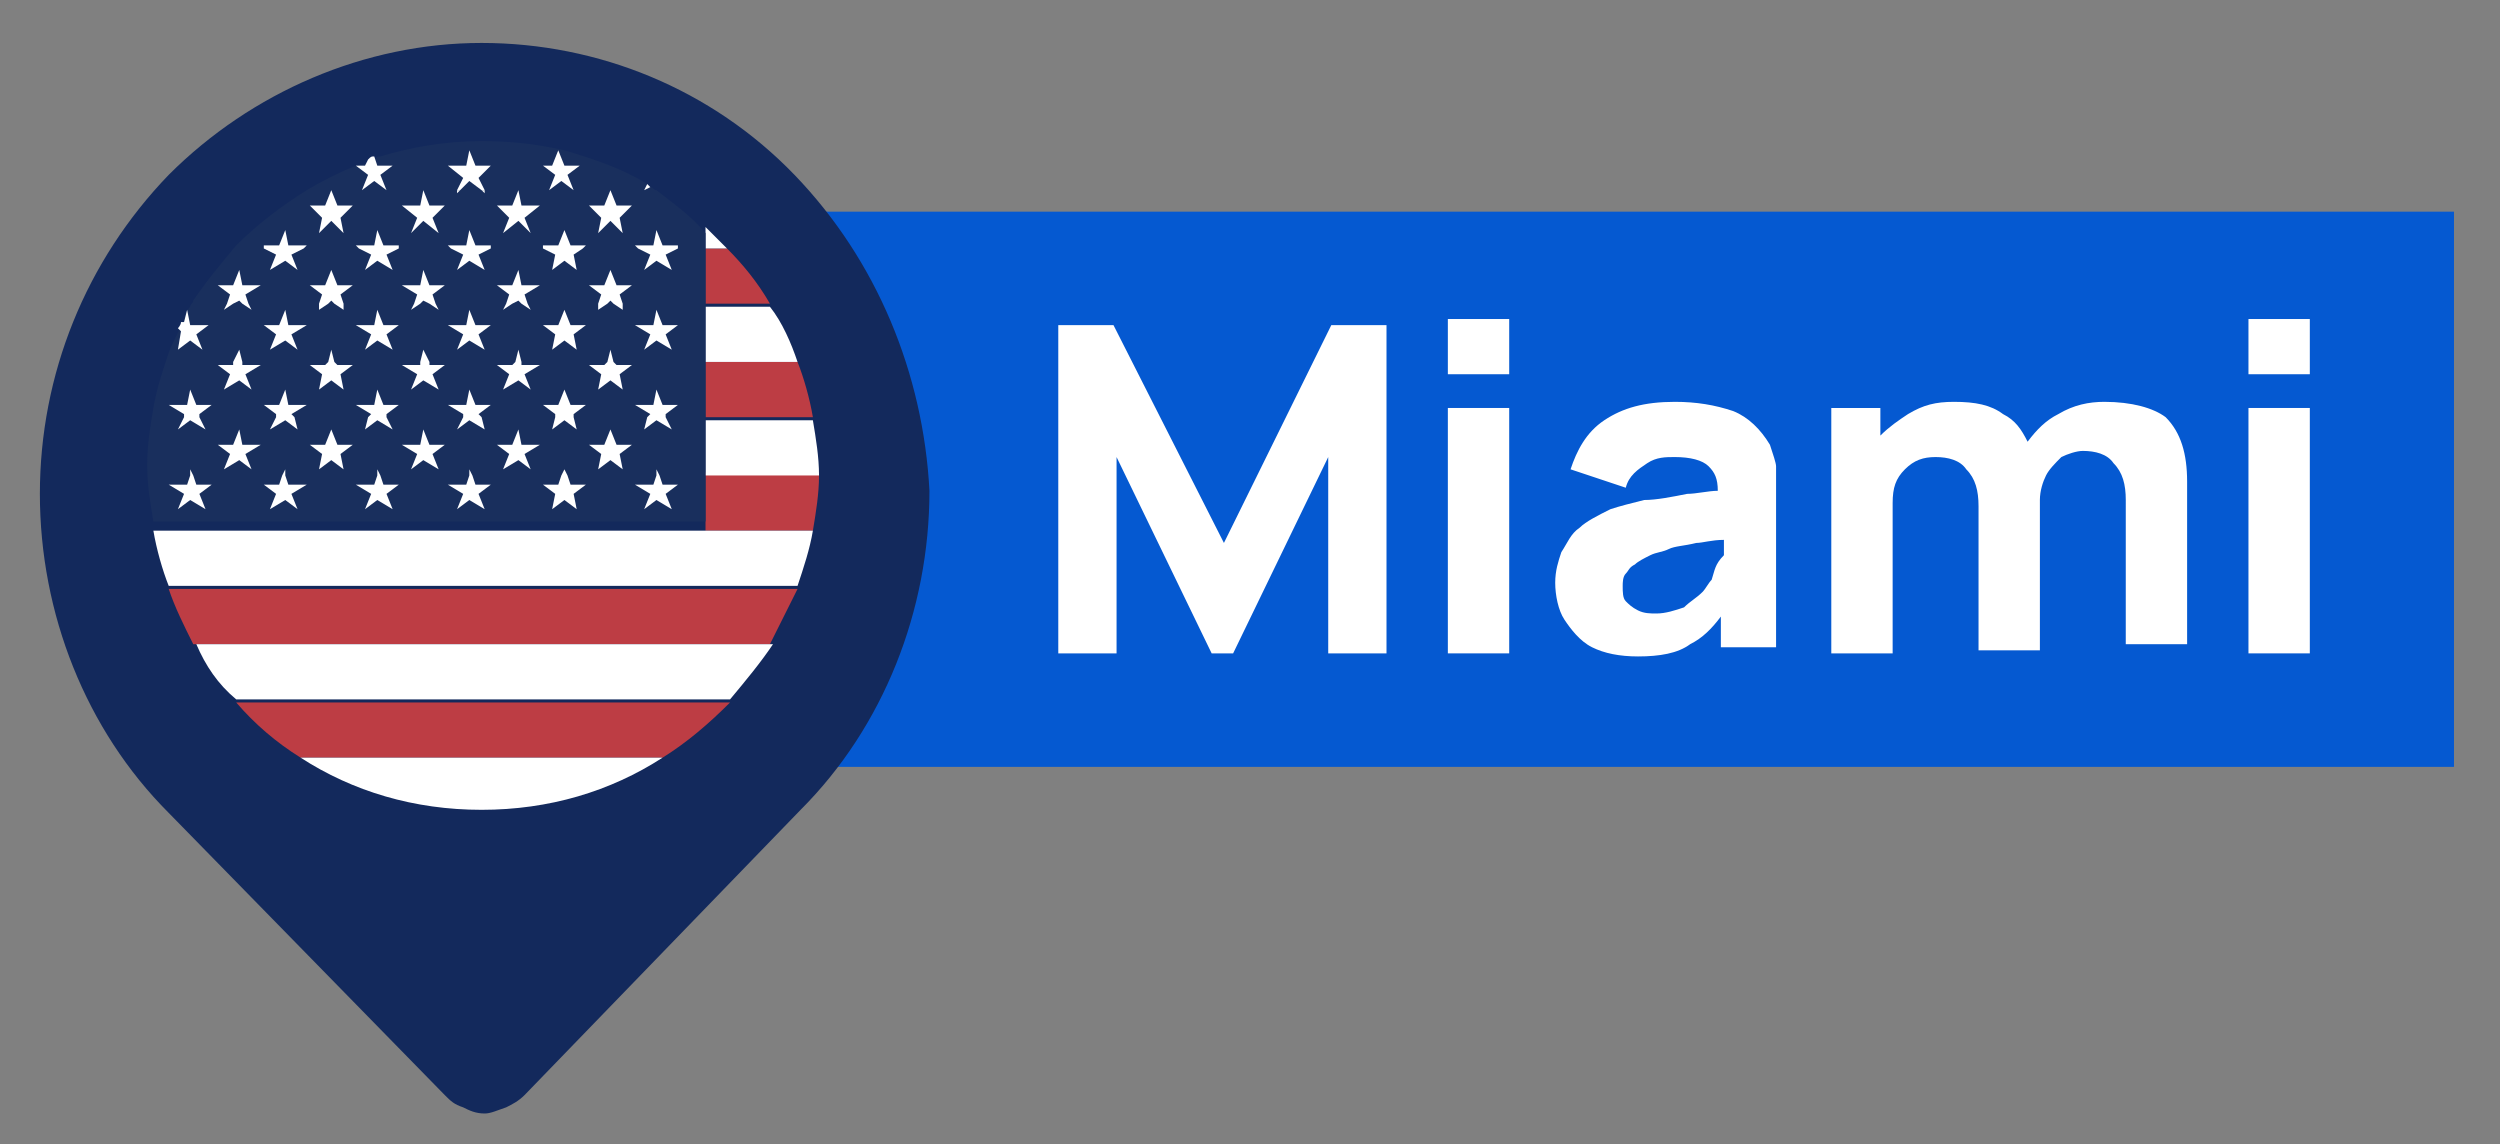 <?xml version="1.0" encoding="utf-8"?>
<!-- Generator: Adobe Illustrator 25.4.1, SVG Export Plug-In . SVG Version: 6.00 Build 0)  -->
<svg version="1.1" id="Capa_1" xmlns="http://www.w3.org/2000/svg" xmlns:xlink="http://www.w3.org/1999/xlink" x="0px" y="0px"
	 viewBox="0 0 81.5 37.3" style="enable-background:new 0 0 81.5 37.3;" xml:space="preserve">
<rect x="0" y="0" width="81.5" height="37.3" fill="#808080" stroke="none"/>
<style type="text/css">
	.st0{fill:#0559D1;}
	.st1{fill:#13295C;}
	.st2{fill:#BD3D44;}
	.st3{fill:#FFFFFF;}
	.st4{fill:#192F5D;}
</style>
<g>
	<rect x="20.6" y="6.9" class="st0" width="59.4" height="18.1"/>
	<g>
		<path class="st1" d="M25.9,5.7c-2.7-2.8-6.4-4.3-10.2-4.3S8.2,3,5.5,5.7c-2.7,2.8-4.2,6.5-4.2,10.4s1.5,7.7,4.2,10.4l9,9.2
			c0.2,0.2,0.3,0.3,0.6,0.4c0.2,0.1,0.4,0.2,0.7,0.2c0.2,0,0.4-0.1,0.7-0.2c0.2-0.1,0.4-0.2,0.6-0.4l9-9.3c2.7-2.7,4.2-6.5,4.2-10.4
			C30.1,12.2,28.6,8.5,25.9,5.7z"/>
		<g>
			<path class="st2" d="M9.8,24.7h11.8c0.8-0.5,1.5-1.1,2.2-1.8H7.7C8.3,23.6,9,24.2,9.8,24.7z"/>
			<path class="st2" d="M23,9.9h2.1c-0.4-0.7-0.9-1.3-1.4-1.8H23V9.9z"/>
			<path class="st2" d="M23,13.6h3.5c-0.1-0.6-0.3-1.3-0.5-1.8h-3V13.6z"/>
			<path class="st2" d="M23,17.3h3.5c0.1-0.6,0.2-1.2,0.2-1.8c0,0,0,0,0-0.1H23V17.3z"/>
			<path class="st2" d="M6.3,21h18.8c0.3-0.6,0.6-1.2,0.9-1.8H5.5C5.7,19.8,6,20.4,6.3,21z"/>
			<path class="st3" d="M23,11.8h3c-0.2-0.6-0.5-1.3-0.9-1.8H23V11.8z"/>
			<path class="st3" d="M5,17.3c0.1,0.6,0.3,1.3,0.5,1.8H26c0.2-0.6,0.4-1.2,0.5-1.8H23H5z"/>
			<path class="st3" d="M23,15.5h3.7c0-0.6-0.1-1.2-0.2-1.8H23V15.5z"/>
			<path class="st3" d="M15.7,26.4c2.2,0,4.2-0.6,5.9-1.7H9.8C11.5,25.8,13.5,26.4,15.7,26.4z"/>
			<path class="st3" d="M7.7,22.8h16.1c0.5-0.6,1-1.2,1.4-1.8H6.4C6.7,21.7,7.1,22.3,7.7,22.8z"/>
			<path class="st3" d="M23.7,8.1c-0.2-0.2-0.5-0.5-0.7-0.7v0.7H23.7z"/>
			<path class="st4" d="M21.4,6.2L21.4,6.2c-0.1,0-0.1-0.1-0.2-0.1L21.1,6c-0.8-0.5-1.7-0.8-2.7-1.1l0,0c-0.9-0.2-1.7-0.3-2.7-0.3
				c-1.2,0-2.3,0.2-3.3,0.5c-0.1,0-0.1,0-0.2,0.1c-0.2,0.1-0.4,0.2-0.6,0.2l0,0l0,0c-0.5,0.2-1.1,0.5-1.6,0.8l0,0
				C9.2,6.7,8.4,7.3,7.7,8l0,0c-0.5,0.6-1,1.2-1.4,1.8l0,0c0,0.1-0.1,0.1-0.1,0.2l0,0C6.1,10.1,6,10.3,6,10.4s-0.1,0.2-0.1,0.2
				c-0.1,0.3-0.3,0.6-0.4,0.9l0,0c-0.2,0.6-0.4,1.2-0.5,1.8l0,0c-0.1,0.6-0.2,1.2-0.2,1.8l0,0c0,0,0,0,0,0.1c0,0.6,0.1,1.2,0.2,1.8
				h18v-1.5l0,0v-1.8l0,0v-1.8l0,0v-1.8l0,0V8.3l0,0V7.6C22.5,7,21.9,6.6,21.4,6.2z"/>
			<g>
				<path class="st3" d="M11.6,5.4L12,5.7l-0.2,0.5l0,0l0.4-0.3l0.4,0.3l0,0l-0.2-0.5l0.4-0.3h-0.5l-0.1-0.3c-0.1,0-0.1,0-0.2,0.1
					l-0.1,0.2C11.9,5.4,11.6,5.4,11.6,5.4z"/>
				<path class="st3" d="M17.7,5.4l0.4,0.3l-0.2,0.5l0,0l0.4-0.3l0.4,0.3l0,0l-0.2-0.5l0.4-0.3h-0.5l-0.2-0.5l0,0L18,5.4H17.7z"/>
				<path class="st3" d="M21,6.2l0.2-0.1L21.1,6L21,6.2L21,6.2z"/>
				<polygon class="st3" points="15.3,5.9 15.7,6.2 15.8,6.2 15.6,5.8 16,5.4 15.5,5.4 15.3,4.9 15.2,5.4 14.6,5.4 15.1,5.8 
					14.9,6.2 15,6.2 				"/>
				<polygon class="st3" points="12.8,6.3 12.7,6.2 12.7,6.2 				"/>
				<polygon class="st3" points="10.6,6.7 10.1,6.7 10.5,7.1 10.4,7.6 10.8,7.2 11.2,7.6 11.1,7.1 11.5,6.7 11,6.7 10.8,6.2 
					10.8,6.2 				"/>
				<polygon class="st3" points="13.7,6.7 13.1,6.7 13.6,7.1 13.4,7.6 13.8,7.2 14.3,7.6 14.1,7.1 14.5,6.7 14,6.7 13.8,6.2 
					13.8,6.2 				"/>
				<polygon class="st3" points="19.7,6.7 19.2,6.7 19.6,7.1 19.5,7.6 19.9,7.2 20.3,7.6 20.2,7.1 20.6,6.7 20.1,6.7 19.9,6.2 
					19.9,6.2 				"/>
				<polygon class="st3" points="14.5,11.9 14,11.9 14,11.8 14,11.8 13.8,11.4 13.7,11.8 13.7,11.8 13.7,11.9 13.1,11.9 13.6,12.2 
					13.4,12.7 13.8,12.4 14.3,12.7 14.1,12.2 				"/>
				<polygon class="st3" points="11.5,11.9 11,11.9 10.9,11.8 10.9,11.8 10.8,11.4 10.7,11.8 10.7,11.8 10.6,11.9 10.1,11.9 
					10.5,12.2 10.4,12.7 10.8,12.4 11.2,12.7 11.1,12.2 				"/>
				<polygon class="st3" points="17.6,11.9 17,11.9 17,11.8 17,11.8 16.9,11.4 16.8,11.8 16.8,11.8 16.7,11.9 16.2,11.9 16.6,12.2 
					16.4,12.7 16.9,12.4 17.3,12.7 17.1,12.2 				"/>
				<polygon class="st3" points="20.6,11.9 20.1,11.9 20,11.8 20,11.8 19.9,11.4 19.8,11.8 19.8,11.8 19.7,11.9 19.2,11.9 
					19.6,12.2 19.5,12.7 19.9,12.4 20.3,12.7 20.2,12.2 				"/>
				<polygon class="st3" points="15.8,6.3 15.8,6.2 15.7,6.2 				"/>
				<polygon class="st3" points="16.7,6.7 16.2,6.7 16.6,7.1 16.4,7.6 16.9,7.2 17.3,7.6 17.1,7.1 17.6,6.7 17,6.7 16.9,6.2 
					16.9,6.2 				"/>
				<polygon class="st3" points="14.9,6.3 15,6.2 14.9,6.2 				"/>
				<polygon class="st3" points="13,15.8 12.5,15.8 12.4,15.5 12.4,15.5 12.3,15.3 12.3,15.5 12.3,15.5 12.2,15.8 11.6,15.8 
					12.1,16.1 11.9,16.6 12.3,16.3 12.8,16.6 12.6,16.1 				"/>
				<polygon class="st3" points="10,15.8 9.4,15.8 9.3,15.5 9.3,15.5 9.3,15.3 9.2,15.5 9.2,15.5 9.1,15.8 8.6,15.8 9,16.1 
					8.8,16.6 9.3,16.3 9.7,16.6 9.5,16.1 				"/>
				<polygon class="st3" points="22.1,15.8 21.6,15.8 21.5,15.5 21.5,15.5 21.4,15.3 21.4,15.5 21.4,15.5 21.3,15.8 20.7,15.8 
					21.2,16.1 21,16.6 21.4,16.3 21.9,16.6 21.7,16.1 				"/>
				<polygon class="st3" points="16,15.8 15.5,15.8 15.4,15.5 15.4,15.5 15.3,15.3 15.3,15.5 15.3,15.5 15.2,15.8 14.6,15.8 
					15.1,16.1 14.9,16.6 15.3,16.3 15.8,16.6 15.6,16.1 				"/>
				<polygon class="st3" points="19.1,15.8 18.6,15.8 18.5,15.5 18.5,15.5 18.4,15.3 18.3,15.5 18.3,15.5 18.2,15.8 17.7,15.8 
					18.1,16.1 18,16.6 18.4,16.3 18.8,16.6 18.7,16.1 				"/>
				<polygon class="st3" points="18.6,8 18.4,7.5 18.2,8 17.7,8 17.7,8.1 17.7,8.1 18.1,8.3 18,8.8 18.4,8.5 18.8,8.8 18.7,8.3 
					19,8.1 19,8.1 19.1,8 				"/>
				<polygon class="st3" points="15.5,8 15.3,7.5 15.2,8 14.6,8 14.7,8.1 14.7,8.1 15.1,8.3 14.9,8.8 15.3,8.5 15.8,8.8 15.6,8.3 
					16,8.1 16,8.1 16,8 				"/>
				<polygon class="st3" points="21.6,8 21.4,7.5 21.3,8 20.7,8 20.8,8.1 20.8,8.1 21.2,8.3 21,8.8 21.4,8.5 21.9,8.8 21.7,8.3 
					22.1,8.1 22.1,8.1 22.1,8 				"/>
				<polygon class="st3" points="9.4,8 9.3,7.5 9.1,8 8.6,8 8.6,8.1 8.6,8.1 9,8.3 8.8,8.8 9.3,8.5 9.7,8.8 9.5,8.3 9.9,8.1 
					9.9,8.1 10,8 				"/>
				<polygon class="st3" points="6.9,15.8 6.4,15.8 6.3,15.5 6.3,15.5 6.2,15.3 6.2,15.5 6.2,15.5 6.1,15.8 5.5,15.8 6,16.1 
					5.8,16.6 6.2,16.3 6.7,16.6 6.5,16.1 				"/>
				<polygon class="st3" points="12.5,8 12.3,7.5 12.2,8 11.6,8 11.7,8.1 11.7,8.1 12.1,8.3 11.9,8.8 12.3,8.5 12.8,8.8 12.6,8.3 
					13,8.1 13,8.1 13,8 				"/>
				<polygon class="st3" points="18,11.4 18.4,11.1 18.8,11.4 18.7,10.9 19.1,10.6 18.6,10.6 18.4,10.1 18.2,10.6 17.7,10.6 
					18.1,10.9 				"/>
				<polygon class="st3" points="8.8,11.4 9.3,11.1 9.7,11.4 9.5,10.9 10,10.6 9.4,10.6 9.3,10.1 9.1,10.6 8.6,10.6 9,10.9 				"/>
				<polygon class="st3" points="11.9,11.4 12.3,11.1 12.8,11.4 12.6,10.9 13,10.6 12.5,10.6 12.3,10.1 12.2,10.6 11.6,10.6 
					12.1,10.9 				"/>
				<polygon class="st3" points="8.5,11.9 7.9,11.9 7.9,11.8 7.9,11.8 7.8,11.4 7.6,11.8 7.6,11.8 7.6,11.9 7.1,11.9 7.5,12.2 
					7.3,12.7 7.8,12.4 8.2,12.7 8,12.2 				"/>
				<polygon class="st3" points="14.9,11.4 15.3,11.1 15.8,11.4 15.6,10.9 16,10.6 15.5,10.6 15.3,10.1 15.2,10.6 14.6,10.6 
					15.1,10.9 				"/>
				<polygon class="st3" points="21,11.4 21.4,11.1 21.9,11.4 21.7,10.9 22.1,10.6 21.6,10.6 21.4,10.1 21.3,10.6 20.7,10.6 
					21.2,10.9 				"/>
				<path class="st3" d="M5.8,11.4l0.4-0.3l0.4,0.3l-0.2-0.5l0.4-0.3H6.2l-0.1-0.5l0,0L6,10.5H5.9c0,0.1-0.1,0.2-0.1,0.2l0.1,0.1
					L5.8,11.4z"/>
				<polygon class="st3" points="7.3,15.3 7.8,15 8.2,15.3 8,14.8 8.5,14.5 7.9,14.5 7.8,14 7.6,14.5 7.1,14.5 7.5,14.8 				"/>
				<polygon class="st3" points="19.5,15.3 19.9,15 20.3,15.3 20.2,14.8 20.6,14.5 20.1,14.5 19.9,14 19.7,14.5 19.2,14.5 
					19.6,14.8 				"/>
				<polygon class="st3" points="10.4,15.3 10.8,15 11.2,15.3 11.1,14.8 11.5,14.5 11,14.5 10.8,14 10.6,14.5 10.1,14.5 10.5,14.8 
									"/>
				<polygon class="st3" points="13.4,15.3 13.8,15 14.3,15.3 14.1,14.8 14.5,14.5 14,14.5 13.8,14 13.7,14.5 13.1,14.5 13.6,14.8 
									"/>
				<polygon class="st3" points="16.4,15.3 16.9,15 17.3,15.3 17.1,14.8 17.6,14.5 17,14.5 16.9,14 16.7,14.5 16.2,14.5 16.6,14.8 
									"/>
				<polygon class="st3" points="17.2,9.9 17.1,9.6 17.6,9.3 17,9.3 16.9,8.8 16.7,9.3 16.2,9.3 16.6,9.6 16.5,9.9 16.5,9.9 
					16.4,10.1 16.7,9.9 16.7,9.9 16.9,9.8 17,9.9 17,9.9 17.3,10.1 				"/>
				<polygon class="st3" points="20.3,9.9 20.2,9.6 20.6,9.3 20.1,9.3 19.9,8.8 19.7,9.3 19.2,9.3 19.6,9.6 19.5,9.9 19.5,9.9 
					19.5,10.1 19.8,9.9 19.8,9.9 19.9,9.8 20,9.9 20,9.9 20.3,10.1 				"/>
				<polygon class="st3" points="21.7,13.6 21.7,13.5 22.1,13.2 21.6,13.2 21.4,12.7 21.3,13.2 20.7,13.2 21.2,13.5 21.1,13.6 
					21.1,13.6 21,14 21.4,13.7 21.9,14 				"/>
				<polygon class="st3" points="12.6,13.6 12.6,13.5 13,13.2 12.5,13.2 12.3,12.7 12.2,13.2 11.6,13.2 12.1,13.5 12,13.6 12,13.6 
					11.9,14 12.3,13.7 12.8,14 				"/>
				<polygon class="st3" points="15.7,13.6 15.6,13.5 16,13.2 15.5,13.2 15.3,12.7 15.2,13.2 14.6,13.2 15.1,13.5 15.1,13.6 
					15.1,13.6 14.9,14 15.3,13.7 15.8,14 				"/>
				<polygon class="st3" points="9.6,13.6 9.5,13.5 10,13.2 9.4,13.2 9.3,12.7 9.1,13.2 8.6,13.2 9,13.5 9,13.6 9,13.6 8.8,14 
					9.3,13.7 9.7,14 				"/>
				<polygon class="st3" points="6.5,13.6 6.5,13.5 6.9,13.2 6.4,13.2 6.2,12.7 6.1,13.2 5.5,13.2 6,13.5 6,13.6 6,13.6 5.8,14 
					6.2,13.7 6.7,14 				"/>
				<polygon class="st3" points="8.1,9.9 8,9.6 8.5,9.3 7.9,9.3 7.8,8.8 7.6,9.3 7.1,9.3 7.5,9.6 7.4,9.9 7.4,9.9 7.3,10.1 7.6,9.9 
					7.6,9.9 7.8,9.8 7.9,9.9 7.9,9.9 8.2,10.1 				"/>
				<polygon class="st3" points="14.2,9.9 14.1,9.6 14.5,9.3 14,9.3 13.8,8.8 13.7,9.3 13.1,9.3 13.6,9.6 13.5,9.9 13.5,9.9 
					13.4,10.1 13.7,9.9 13.7,9.9 13.8,9.8 14,9.9 14,9.9 14.3,10.1 				"/>
				<polygon class="st3" points="18.7,13.6 18.7,13.5 19.1,13.2 18.6,13.2 18.4,12.7 18.2,13.2 17.7,13.2 18.1,13.5 18.1,13.6 
					18.1,13.6 18,14 18.4,13.7 18.8,14 				"/>
				<polygon class="st3" points="11.2,9.9 11.1,9.6 11.5,9.3 11,9.3 10.8,8.8 10.6,9.3 10.1,9.3 10.5,9.6 10.4,9.9 10.4,9.9 
					10.4,10.1 10.7,9.9 10.7,9.9 10.8,9.8 10.9,9.9 10.9,9.9 11.2,10.1 				"/>
			</g>
		</g>
	</g>
	<g>
		<polygon class="st3" points="39.9,17.7 36.3,10.6 34.5,10.6 34.5,21.3 36.4,21.3 36.4,14.9 39.5,21.3 40.2,21.3 43.3,14.9 
			43.3,21.3 45.2,21.3 45.2,10.6 43.4,10.6 		"/>
		<rect x="47.2" y="10.4" class="st3" width="2" height="1.8"/>
		<rect x="47.2" y="13.3" class="st3" width="2" height="8"/>
		<path class="st3" d="M57.7,14.5c-0.3-0.5-0.7-0.9-1.2-1.1c-0.6-0.2-1.2-0.3-1.9-0.3c-1,0-1.7,0.2-2.3,0.6c-0.6,0.4-0.9,1-1.1,1.6
			l1.8,0.6c0.1-0.4,0.4-0.6,0.7-0.8s0.6-0.2,0.9-0.2c0.5,0,0.9,0.1,1.1,0.3c0.2,0.2,0.3,0.4,0.3,0.8c-0.3,0-0.7,0.1-1,0.1
			c-0.5,0.1-1,0.2-1.4,0.2c-0.4,0.1-0.8,0.2-1.1,0.3c-0.4,0.2-0.8,0.4-1,0.6c-0.3,0.2-0.4,0.5-0.6,0.8c-0.1,0.3-0.2,0.6-0.2,1
			s0.1,0.9,0.3,1.2s0.5,0.7,0.9,0.9s0.9,0.3,1.5,0.3c0.7,0,1.3-0.1,1.7-0.4c0.4-0.2,0.7-0.5,1-0.9v1h1.8v-4.9c0-0.4,0-0.7,0-1
			C57.9,15.1,57.8,14.8,57.7,14.5z M55.8,18.9c-0.1,0.1-0.2,0.3-0.3,0.4c-0.2,0.2-0.4,0.3-0.6,0.5C54.6,19.9,54.3,20,54,20
			c-0.2,0-0.4,0-0.6-0.1s-0.3-0.2-0.4-0.3c-0.1-0.1-0.1-0.3-0.1-0.5c0-0.1,0-0.3,0.1-0.4s0.1-0.2,0.3-0.3c0.1-0.1,0.3-0.2,0.5-0.3
			c0.2-0.1,0.4-0.1,0.6-0.2s0.5-0.1,0.9-0.2c0.2,0,0.5-0.1,0.9-0.1c0,0.1,0,0.3,0,0.5C55.9,18.4,55.9,18.6,55.8,18.9z"/>
		<path class="st3" d="M68.6,13.1c-0.5,0-1,0.1-1.5,0.4c-0.4,0.2-0.7,0.5-1,0.9c-0.2-0.4-0.4-0.7-0.8-0.9c-0.4-0.3-0.9-0.4-1.6-0.4
			c-0.6,0-1,0.1-1.5,0.4c-0.3,0.2-0.6,0.4-0.9,0.7v-0.9h-1.6v8h2v-4.9c0-0.5,0.1-0.8,0.4-1.1c0.3-0.3,0.6-0.4,1-0.4s0.8,0.1,1,0.4
			c0.3,0.3,0.4,0.7,0.4,1.2v4.7h2v-4.9c0-0.3,0.1-0.6,0.2-0.8c0.1-0.2,0.3-0.4,0.5-0.6c0.2-0.1,0.5-0.2,0.7-0.2c0.4,0,0.8,0.1,1,0.4
			c0.3,0.3,0.4,0.7,0.4,1.2V21h2v-5.3c0-0.9-0.2-1.6-0.7-2.1C70.2,13.3,69.5,13.1,68.6,13.1z"/>
		<rect x="73.3" y="13.3" class="st3" width="2" height="8"/>
		<rect x="73.3" y="10.4" class="st3" width="2" height="1.8"/>
	</g>
</g>
</svg>
